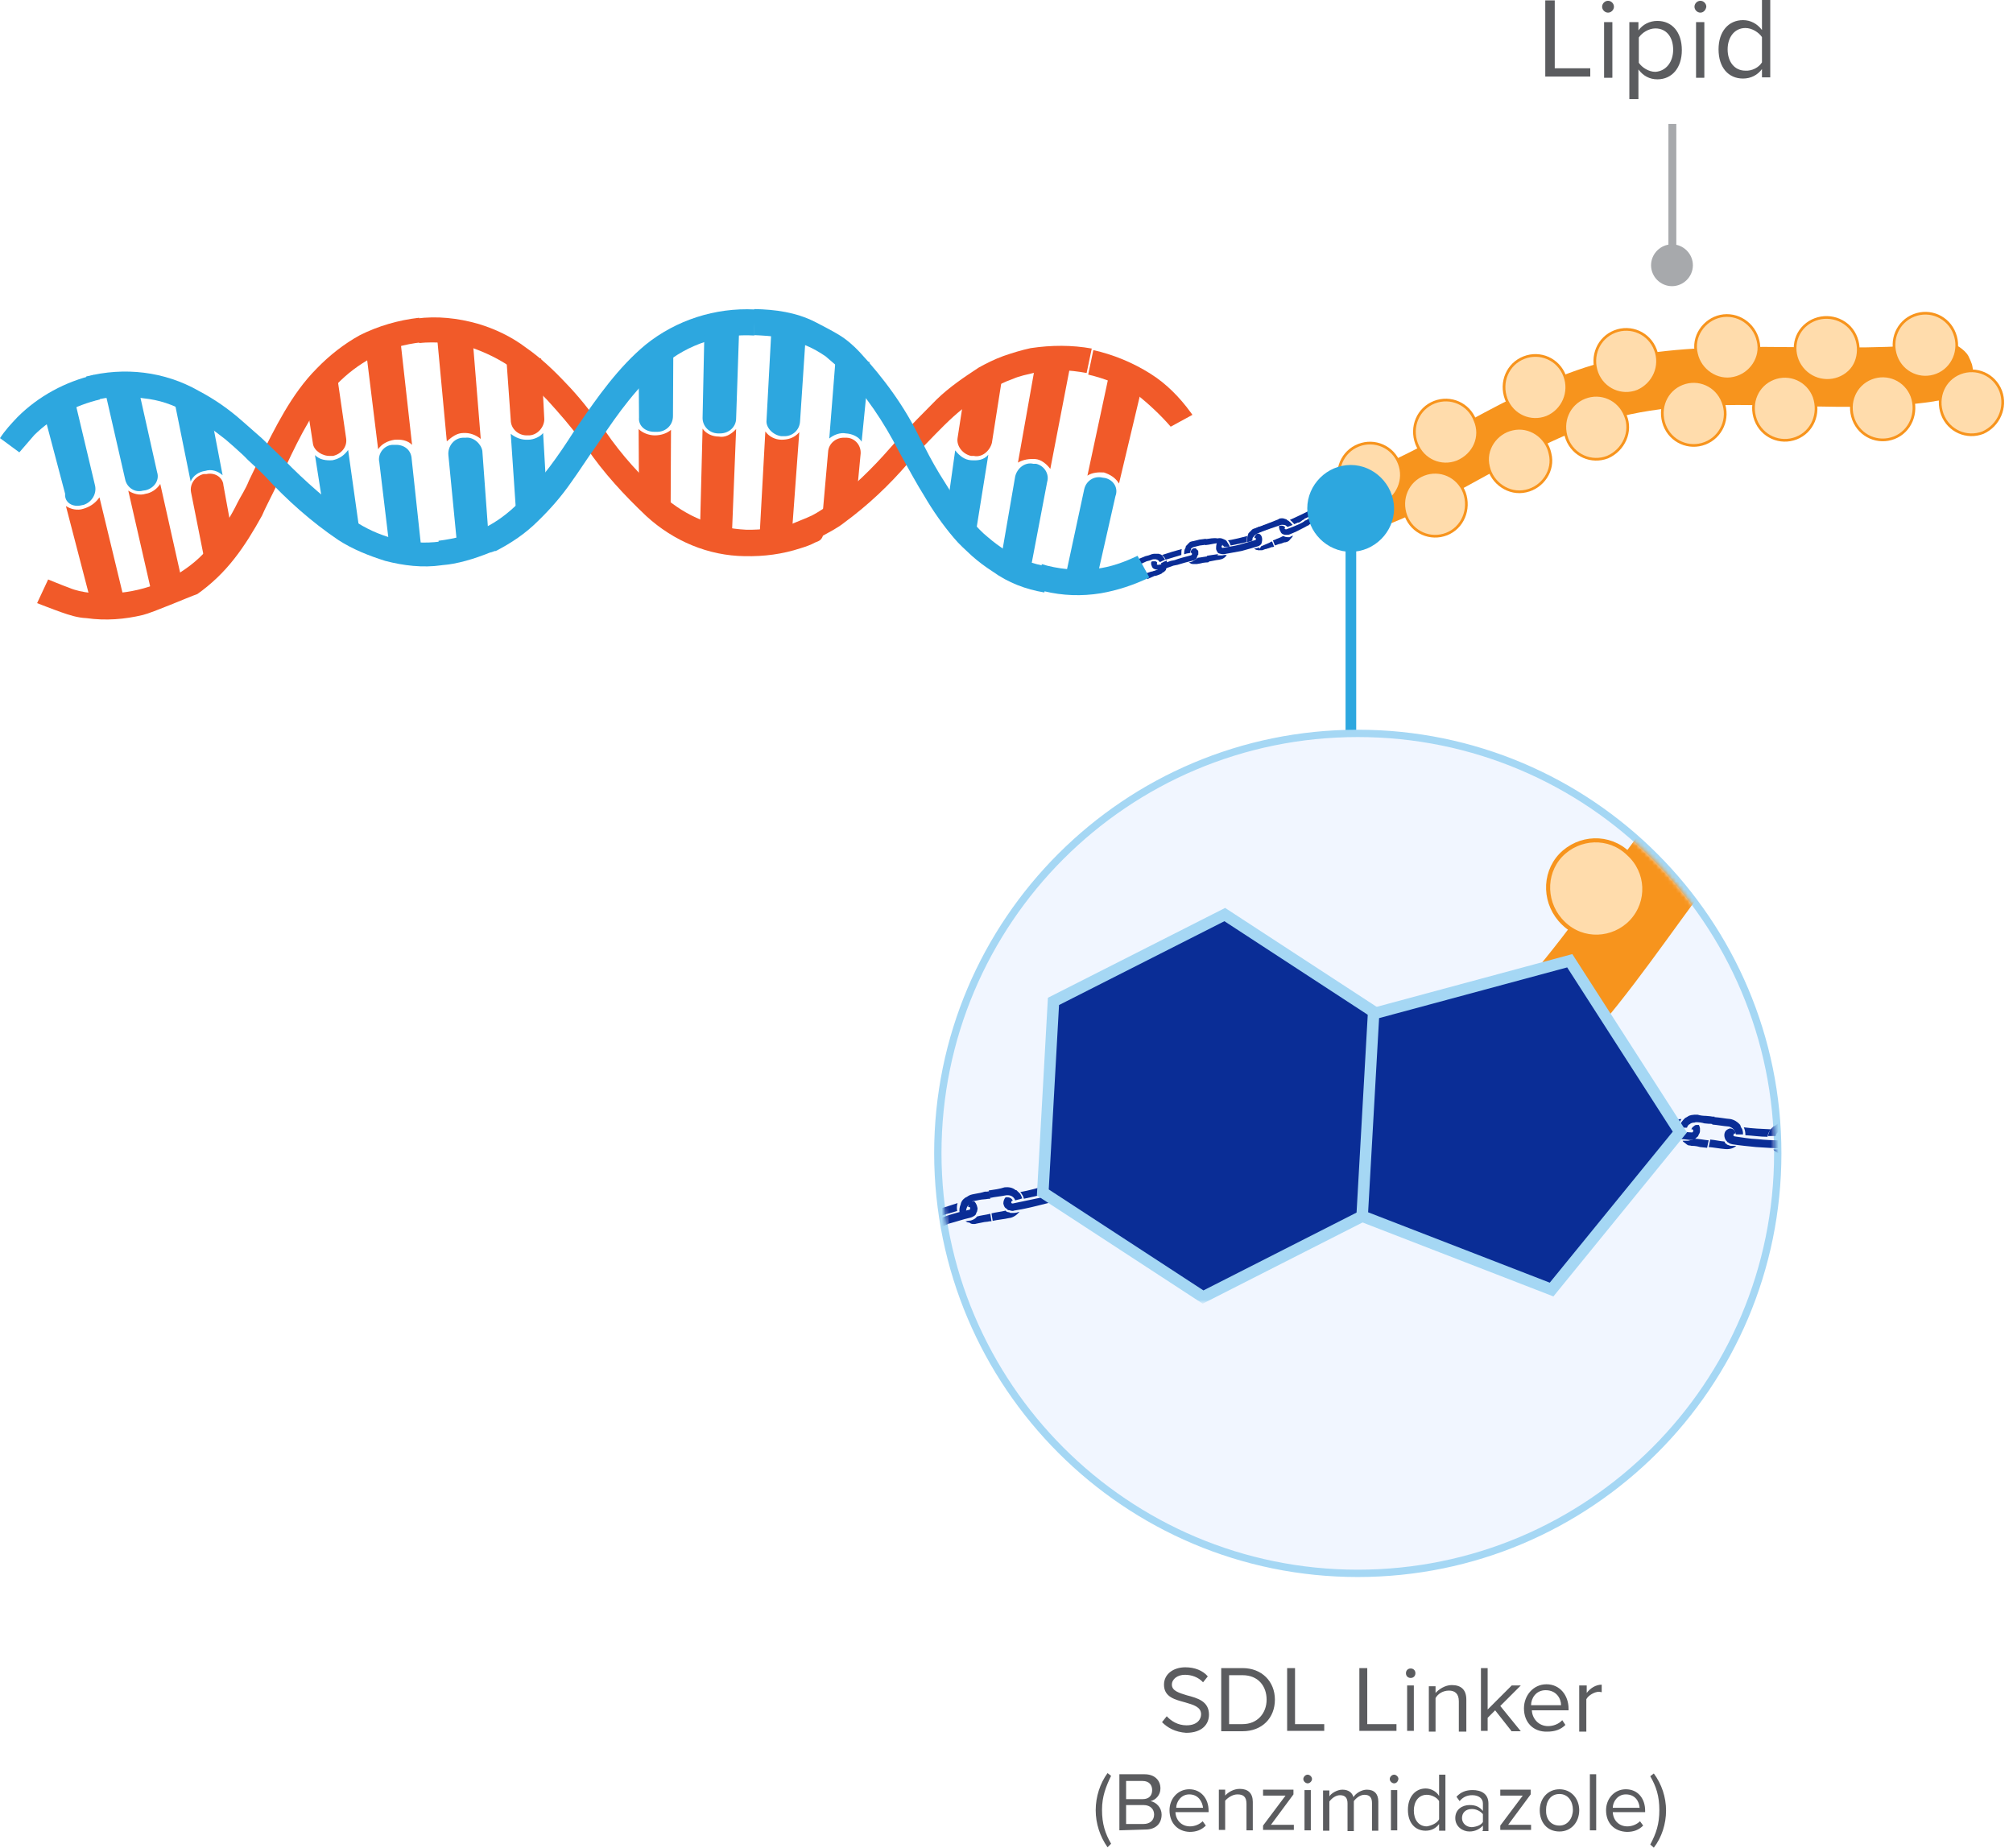 <?xml version="1.0" encoding="UTF-8"?> <svg xmlns="http://www.w3.org/2000/svg" xmlns:xlink="http://www.w3.org/1999/xlink" version="1.1" id="Layer_1" x="0px" y="0px" viewBox="0 0 510 468.1" style="enable-background:new 0 0 510 468.1;" xml:space="preserve"> <style type="text/css"> .st0{fill:#F7941D;} .st1{fill:#FFDCAC;stroke:#F7941D;stroke-width:0.682;stroke-miterlimit:10;} .st2{fill:#A7A9AC;} .st3{fill:#5B5C5F;} .st4{fill:#F15A29;} .st5{fill:#2DA7DF;} .st6{fill:#0A2D96;} .st7{fill:#F1F6FF;stroke:#A5D7F4;stroke-width:1.858;} .st8{fill:#FFFFFF;filter:url(#Adobe_OpacityMaskFilter);} .st9{mask:url(#mask0_352_182_00000068640948935328022010000015072786740199787651_);} .st10{fill:#FFDCAC;stroke:#F7941D;stroke-width:1.032;stroke-miterlimit:10;} .st11{fill:#0A2D96;stroke:#A5D7F4;stroke-width:2.918;} </style> <path class="st0" d="M498.8,98c0.5-1.1,0.9-2.1,1.1-3.3c0-0.8-0.1-1.6-0.3-2.4c-0.3-0.8-0.5-1.3-0.9-2.1c-0.5-0.9-1.3-1.6-2.3-2.3 c-1.3-0.8-3-1.2-4.6-1.1c-0.3,0.1-0.5,0-0.8,0.1c-1.2,0.3-1.9,0.1-3.2,0.4c-26,2.3-54.9-2.1-80.2,4.1c-21.6,5.2-41.6,20.2-61.8,28.4 c-1.2,0.5-2.4,1.1-3.7,1.5c-0.3,0.1-0.7,0.3-0.9,0.3c-0.3,0.1-0.5,0.1-0.7,0.3c-1.6,0.5-2.9,1.6-3.7,3.1c-0.5,0.9-0.9,1.9-1.1,2.9 c0,0.7,0,1.6,0.1,2.1c0.1,0.8,0.5,1.5,0.8,2.3c0.7,1.1,1.5,1.9,2.4,2.4c1.3,0.8,3.1,1.2,4.6,1.1c0.3-0.1,0.5,0,0.7-0.1 c0.3-0.1,0.7-0.3,0.9-0.3c1.3-0.4,2.4-1.1,3.7-1.5c20.7-7.3,40.2-23.3,61.8-28.4c25.5-6.2,53.6,0.1,79.2-3.8 c1.2-0.3,2.9-0.3,4.2-0.5c0.3-0.1,0.5-0.1,0.8-0.3C496.8,100.5,498,99.5,498.8,98z"></path> <path class="st1" d="M354.5,117.4c-1.6-4.2-6.2-6.2-10.3-4.6c-4.1,1.6-6.1,6.2-4.5,10.5c1.6,4.2,6.2,6.2,10.3,4.6 C354.1,126.1,356.1,121.5,354.5,117.4z"></path> <path class="st1" d="M371,124.8c-1.6-4.2-6.2-6.2-10.3-4.6c-4.1,1.6-6.1,6.2-4.5,10.5c1.6,4.2,6.2,6.2,10.3,4.6 C370.6,133.7,372.5,129,371,124.8z"></path> <path class="st1" d="M373.7,106.5c-1.6-4.2-6.2-6.2-10.3-4.6c-4.1,1.6-6.1,6.2-4.5,10.5c1.6,4.2,6.2,6.2,10.3,4.6 C373.5,115.2,375.5,110.6,373.7,106.5z"></path> <path class="st1" d="M383.2,108.7c-4.2,0.9-7.2,5.2-6.1,9.5c0.9,4.2,5.2,7.2,9.5,6.2c4.2-0.9,7.2-5.2,6.1-9.5 C391.8,110.6,387.5,107.7,383.2,108.7z"></path> <path class="st1" d="M396.4,95.2c-1.6-4.2-6.2-6.2-10.3-4.6c-4.1,1.6-6.1,6.2-4.5,10.5c1.6,4.2,6.2,6.2,10.3,4.6 C396,104,398,99.3,396.4,95.2z"></path> <path class="st1" d="M411.8,105.3c-1.6-4.2-6.2-6.2-10.3-4.6c-4.1,1.6-6.1,6.2-4.5,10.5c1.6,4.2,6.2,6.2,10.3,4.6 C411.4,114,413.5,109.3,411.8,105.3z"></path> <path class="st1" d="M419.4,88.6c-1.6-4.2-6.2-6.2-10.3-4.6c-4.1,1.6-6.1,6.2-4.5,10.5c1.6,4.2,6.2,6.2,10.3,4.6 C419,97.3,421,92.7,419.4,88.6z"></path> <path class="st1" d="M436.5,101.8c-1.6-4.2-6.2-6.2-10.3-4.6c-4.1,1.6-6.1,6.2-4.5,10.5c1.6,4.2,6.2,6.2,10.3,4.6 C436.1,110.7,438.2,106,436.5,101.8z"></path> <path class="st1" d="M435.9,80.1c-4.2,0.9-7.2,5.2-6.1,9.5c0.9,4.2,5.2,7.2,9.5,6.2c4.2-0.9,7.2-5.2,6.1-9.5 C444.4,82,440.2,79.2,435.9,80.1z"></path> <path class="st1" d="M459.6,100.5c-1.6-4.2-6.2-6.2-10.3-4.6c-4.1,1.6-6.1,6.2-4.5,10.5c1.6,4.2,6.2,6.2,10.3,4.6 C459.2,109.4,461.1,104.8,459.6,100.5z"></path> <path class="st1" d="M468.6,82.9c-3.1-3.2-8.2-3.3-11.4-0.3c-3.2,3-3.2,8.1-0.1,11.3c3.1,3.2,8.2,3.3,11.4,0.3 C471.5,91.4,471.6,86.1,468.6,82.9z"></path> <path class="st1" d="M484.4,100.4c-1.6-4.2-6.2-6.2-10.3-4.6c-4.1,1.6-6.1,6.2-4.5,10.5c1.6,4.2,6.2,6.2,10.3,4.6 C484,109.3,485.9,104.6,484.4,100.4z"></path> <path class="st1" d="M495.2,84.5c-1.6-4.2-6.2-6.2-10.3-4.6c-4.1,1.6-6.1,6.2-4.5,10.5c1.6,4.2,6.2,6.2,10.3,4.6 C494.8,93.4,496.8,88.7,495.2,84.5z"></path> <path class="st1" d="M506.9,99.1c-1.6-4.2-6.2-6.2-10.3-4.6c-4.1,1.6-6.1,6.2-4.5,10.5c1.6,4.2,6.2,6.2,10.3,4.6 C506.4,107.8,508.4,103.2,506.9,99.1z"></path> <path class="st2" d="M423.6,61.9c-2.9,0-5.3,2.4-5.3,5.3c0,2.9,2.4,5.3,5.3,5.3c2.9,0,5.3-2.4,5.3-5.3 C428.9,64.3,426.5,61.9,423.6,61.9z M422.7,31.4v35.8h2V31.4H422.7z"></path> <path class="st3" d="M294.4,436.3l1.2-1.5c1.1,1.2,2.8,2.3,5,2.3c2.8,0,3.7-1.6,3.7-2.8c0-1.9-2-2.4-4-3c-2.5-0.7-5.4-1.3-5.4-4.5 c0-2.7,2.4-4.4,5.4-4.4c2.4,0,4.4,0.8,5.7,2.3l-1.2,1.5c-1.2-1.3-2.9-1.9-4.6-1.9c-1.9,0-3.3,1.1-3.3,2.5c0,1.6,1.9,2.1,3.8,2.7 c2.7,0.7,5.6,1.5,5.6,4.9c0,2.3-1.6,4.6-5.8,4.6C297.7,438.8,295.8,437.7,294.4,436.3z M309.4,438.5v-15.9h5.4c4.9,0,8.2,3.4,8.2,8 s-3.2,8-8.2,8H309.4z M311.4,436.8h3.4c3.8,0,6.1-2.8,6.1-6.2s-2.1-6.2-6.1-6.2h-3.4V436.8z M326.1,438.5v-15.9h2v14.2h7.4v1.7 H326.1z M344.4,438.5v-15.9h2v14.2h7.4v1.7H344.4z M357.4,425.1c-0.7,0-1.2-0.5-1.2-1.2s0.5-1.2,1.2-1.2c0.7,0,1.2,0.5,1.2,1.2 S358.1,425.1,357.4,425.1z M356.5,438.5V427h1.7v11.5H356.5z M369.6,438.5V431c0-2-1.1-2.7-2.5-2.7c-1.5,0-2.8,0.8-3.4,1.9v8.5h-1.7 v-11.5h1.7v1.7c0.8-0.9,2.4-2,4.1-2c2.4,0,3.7,1.2,3.7,3.7v8.1h-1.9V438.5z M382.9,438.5l-4.1-5.2l-1.9,1.9v3.3h-1.7v-15.9h1.7v10.5 l6.1-6.1h2.3l-5.2,5.2l5.2,6.4H382.9z M386.1,432.8c0-3.3,2.4-6.1,5.7-6.1c3.4,0,5.6,2.8,5.6,6.2v0.4h-9.3c0.1,2.1,1.7,4,4.1,4 c1.3,0,2.7-0.5,3.6-1.5l0.8,1.2c-1.2,1.2-2.7,1.7-4.6,1.7C388.5,438.8,386.1,436.4,386.1,432.8z M391.6,428.2 c-2.5,0-3.7,2.1-3.7,3.8h7.6C395.5,430.3,394.3,428.2,391.6,428.2z M400.1,438.5V427h1.9v1.9c0.9-1.2,2.3-2.1,3.8-2.1v1.9 c-0.3,0-0.4-0.1-0.7-0.1c-1.1,0-2.7,0.9-3.2,1.9v8.2H400.1z M280.6,468c-1.9-2.7-3-6-3-9.4c0-3.4,1.1-6.8,3-9.4l0.9,0.7 c-1.3,2.7-2.3,5.2-2.3,8.6c0,3.6,0.8,6,2.3,8.6L280.6,468z M283.6,463.7v-14.2h6.4c2.5,0,4,1.5,4,3.6c0,1.7-1.2,2.9-2.5,3.2 c1.5,0.3,2.8,1.7,2.8,3.4c0,2.3-1.5,3.8-4.1,3.8L283.6,463.7z M285.3,455.8h4.2c1.6,0,2.4-0.9,2.4-2.3c0-1.3-0.8-2.3-2.4-2.3h-4.2 V455.8z M285.3,462.1h4.4c1.6,0,2.7-0.9,2.7-2.4c0-1.3-0.9-2.4-2.7-2.4h-4.4V462.1z M296.3,458.6c0-2.9,2.1-5.3,5-5.3 c3,0,4.9,2.4,4.9,5.4v0.4h-8.4c0.1,2,1.5,3.6,3.7,3.6c1.2,0,2.4-0.5,3.2-1.3l0.8,1.1c-1.1,1.1-2.4,1.6-4.1,1.6 C298.4,464,296.3,461.9,296.3,458.6z M301.3,454.6c-2.1,0-3.3,1.9-3.3,3.4h6.8C304.6,456.4,303.6,454.6,301.3,454.6z M315.8,463.7 V457c0-1.9-0.9-2.4-2.3-2.4c-1.2,0-2.4,0.8-3.1,1.6v7.4h-1.6v-10.2h1.6v1.5c0.7-0.8,2.1-1.7,3.7-1.7c2.1,0,3.3,1.1,3.3,3.3v7.2 L315.8,463.7z M320,463.7v-1.2l5.7-7.6H320v-1.5h7.7v1.2l-5.7,7.7h5.8v1.3H320z M331.3,451.8c-0.5,0-1.1-0.5-1.1-1.1 c0-0.5,0.5-1.1,1.1-1.1c0.5,0,1.1,0.5,1.1,1.1C332.4,451.3,331.8,451.8,331.3,451.8z M330.5,463.7v-10.2h1.6v10.2H330.5z M347.6,463.7v-6.9c0-1.3-0.5-2.1-1.9-2.1c-1.1,0-2.1,0.8-2.7,1.6v7.6h-1.6v-7c0-1.3-0.5-2.1-1.9-2.1c-1.1,0-2.1,0.8-2.7,1.6v7.4 h-1.6v-10.2h1.6v1.5c0.4-0.7,1.9-1.7,3.3-1.7c1.6,0,2.5,0.8,2.8,1.9c0.5-0.9,2-1.9,3.4-1.9c1.9,0,2.9,1.1,2.9,3v7.4H347.6z M353.2,451.8c-0.5,0-1.1-0.5-1.1-1.1c0-0.5,0.5-1.1,1.1-1.1c0.5,0,1.1,0.5,1.1,1.1C354.2,451.3,353.8,451.8,353.2,451.8z M352.4,463.7v-10.2h1.6v10.2H352.4z M364.6,463.7v-1.6c-0.8,1.1-2,1.7-3.4,1.7c-2.7,0-4.5-2-4.5-5.3c0-3.3,1.9-5.4,4.5-5.4 c1.3,0,2.7,0.7,3.4,1.9v-5.4h1.6v14.2H364.6z M364.6,460.9v-4.6c-0.5-0.9-1.9-1.6-3.1-1.6c-2.1,0-3.3,1.7-3.3,4c0,2.3,1.2,4,3.3,4 C362.7,462.5,364.1,461.9,364.6,460.9z M375.7,463.7v-1.2c-0.8,0.9-2,1.5-3.4,1.5c-1.7,0-3.6-1.2-3.6-3.4c0-2.3,1.9-3.3,3.6-3.3 c1.5,0,2.5,0.4,3.4,1.5v-1.9c0-1.3-1.1-2.1-2.7-2.1c-1.2,0-2.3,0.4-3.2,1.5l-0.8-1.1c1.1-1.2,2.4-1.7,4.1-1.7c2.1,0,4,0.9,4,3.4v7 h-1.5V463.7z M375.7,461.6v-2c-0.7-0.8-1.7-1.3-2.8-1.3c-1.5,0-2.5,0.9-2.5,2.3c0,1.3,1.1,2.3,2.5,2.3 C374.1,462.8,375.2,462.4,375.7,461.6z M380.1,463.7v-1.2l5.7-7.6h-5.7v-1.5h7.7v1.2l-5.7,7.7h5.8v1.3H380.1z M395.1,464 c-3.2,0-5-2.4-5-5.4c0-2.9,2-5.3,5-5.3c3,0,5,2.4,5,5.3C400.1,461.6,398.1,464,395.1,464z M395.1,462.5c2.1,0,3.4-1.9,3.4-4 c0-2.1-1.2-4-3.4-4c-2.3,0-3.4,1.9-3.4,4C391.6,460.7,392.8,462.5,395.1,462.5z M402.8,463.7v-14.2h1.6v14.2H402.8z M406.9,458.6 c0-2.9,2.1-5.3,5-5.3c3.1,0,4.9,2.4,4.9,5.4v0.4h-8.2c0.1,2,1.5,3.6,3.7,3.6c1.2,0,2.4-0.5,3.2-1.3l0.8,1.1 c-1.1,1.1-2.4,1.6-4.1,1.6C409,464,406.9,461.9,406.9,458.6z M411.9,454.6c-2.1,0-3.3,1.9-3.3,3.4h6.8 C415.3,456.4,414.3,454.6,411.9,454.6z M420.4,458.6c0-3.6-0.8-6-2.3-8.6l0.9-0.7c2,2.7,3.1,6,3.1,9.4c0,3.4-1.1,6.8-3.1,9.4 l-0.9-0.8C419.6,464.5,420.4,462.1,420.4,458.6z"></path> <path class="st3" d="M391.5,19.6V0.1h2.4v17.2h9v2.1h-11.4V19.6z M407.4,3.2c-0.8,0-1.5-0.7-1.5-1.5c0-0.8,0.7-1.5,1.5-1.5 c0.8,0,1.5,0.7,1.5,1.5C408.9,2.5,408.2,3.2,407.4,3.2z M406.4,19.6V5.6h2.1v14.1H406.4z M415.1,25.1h-2.3V5.6h2.3v2.1 c1.1-1.5,2.8-2.4,4.8-2.4c3.7,0,6.2,2.8,6.2,7.4c0,4.5-2.5,7.4-6.2,7.4c-2,0-3.6-0.9-4.8-2.5V25.1z M423.9,12.6 c0-3.2-1.7-5.4-4.5-5.4c-1.7,0-3.4,1.1-4.2,2.3v6.4c0.8,1.2,2.5,2.3,4.2,2.3C422.2,18,423.9,15.6,423.9,12.6z M430.8,3.2 c-0.8,0-1.5-0.7-1.5-1.5c0-0.8,0.7-1.5,1.5-1.5c0.8,0,1.5,0.7,1.5,1.5C432.2,2.5,431.6,3.2,430.8,3.2z M429.7,19.6V5.6h2.1v14.1 H429.7z M446.4,19.6v-2.1c-1.1,1.5-2.8,2.4-4.8,2.4c-3.7,0-6.2-2.8-6.2-7.4c0-4.5,2.5-7.4,6.2-7.4c1.9,0,3.6,0.9,4.8,2.5V0h2.1v19.6 H446.4z M446.4,15.8V9.4c-0.8-1.2-2.5-2.3-4.2-2.3c-2.8,0-4.5,2.4-4.5,5.4c0,3.1,1.7,5.4,4.5,5.4C443.9,18,445.6,17.1,446.4,15.8z"></path> <path class="st4" d="M279.7,119.7c1.5,0.5,2.9,1.3,3.8,2.8l6-25.2l-8.6-2l-5.4,25.2C276.7,119.7,278.3,119.6,279.7,119.7z"></path> <path class="st4" d="M296.6,108.1c-2.5-2.9-5.4-5.6-8.6-8.2c-3.8-2.3-8-4-12.3-5l1.3-6.2c5,1.1,10.1,3.2,14.5,6 c4,2.5,7.4,6,10.1,9.7c0.1,0.1,0.5,0.7,0.5,0.7L296.6,108.1z"></path> <path class="st4" d="M262.3,116.3c1.5,0.1,2.9,1.3,3.8,2.5l5-25.9l-8.6-1.6l-4.6,25.9C259.2,116.4,260.9,116.2,262.3,116.3z"></path> <path class="st4" d="M133.4,110.3h0.7c2.1-0.1,3.8-2.1,3.8-4.1l-0.8-15.4c0,0-2.1,0-4.4,0.1l-4.4,0.1l1.1,15.4 C129.4,108.7,131.4,110.3,133.4,110.3z"></path> <path class="st4" d="M117.4,109.7c1.6-0.1,3.2,0.5,4.4,1.5l-2.1-25.9l-8.9,0.8l2.4,25.7C114.6,110.6,115.8,109.7,117.4,109.7z"></path> <path class="st4" d="M165.9,110.3c-1.6,0-3.2-0.7-4.1-1.6l0.1,17.8l4,2l4,2l0.1-21.6C169.1,109.7,167.6,110.3,165.9,110.3z"></path> <path class="st4" d="M198,111.4c-1.6,0-3.2-0.8-4.1-2.1l-1.5,27.3h1.3l2.8,0.1l4,0.1l2-27.3C201.2,111,199.6,111.4,198,111.4z"></path> <path class="st4" d="M182.1,110.6c-1.6,0-3.2-0.7-4.1-2l-0.7,27.5h1.3c0.8,0,1.6,0,2.8,0l4,0.1l1.1-27.5 C185.1,110.2,183.6,110.9,182.1,110.6z"></path> <path class="st4" d="M214.6,110.9h-0.7c-2.1-0.1-4,1.5-4.1,3.6l-1.5,17l8.4-2.3l1.3-13.8C218.4,112.9,216.6,111,214.6,110.9z"></path> <path class="st4" d="M246,115.5h0.7c2.1,0.5,4.1-1.3,4.6-3.3l2.5-15.9l-9.7,5l-1.5,9.7C242.3,112.9,243.8,115,246,115.5z"></path> <path class="st4" d="M206.6,137.4c-1.3,0.7-2.5,1.1-3.8,1.5c-4.6,1.5-9.2,2.1-14.1,2c-9.2-0.1-18-3.8-24.9-10.1 c-5.6-5.3-10.9-11-15.3-17.5l-1.6-2.1c-2.3-3.2-5.3-6.6-8.2-9.8c-2.8-2.9-5.6-5.6-8.9-8.1c-3.2-2.3-6.8-4-10.5-5.3 c-4.1-1.1-8.9-1.5-13.1-1.1l-0.7-6.2c5.3-0.7,10.5-0.1,15.5,1.3c4.4,1.3,8.6,3.3,12.3,6.1c3.6,2.5,6.9,5.6,10.1,9 c3.2,3.3,6,6.9,8.4,10.1l1.6,2.1c4.1,6,9,11.4,14.5,16.3c6,5.3,13.1,8.2,21.1,8.6c4,0.1,8.1-0.5,11.7-1.5c1.6-0.7,3.3-1.3,5-2.1 c1.6-0.8,3.2-2,4.8-2.9c5.4-4.1,10.5-9,15.1-14.3c0.8-0.8,1.6-2,2.5-2.8c2.8-2.9,6-6.2,9.2-9.4c3.3-3.2,6.9-5.6,10.7-8.1 c2-1.1,4-2.1,6.2-2.9c2.3-0.8,4.6-1.5,6.9-2c5.3-0.8,10.5-0.8,15.5,0.1l-1.3,6.2c-4.4-0.8-8.9-1.1-13.1-0.1c-2,0.5-3.8,0.8-5.6,1.6 c-2,0.7-3.6,1.5-5.3,2.5c-3.6,2.1-6.8,4.4-9.7,7c-3.2,2.9-6.2,6.2-9,9c-0.8,0.8-1.6,2-2.5,2.8c-4.8,5.6-10.2,10.7-16.2,15.1 c-1.6,1.3-3.6,2.3-5.4,3.3C208.1,136.9,207.4,137.1,206.6,137.4z"></path> <path class="st4" d="M100,111.4c1.6-0.1,3.2,0.1,4.4,1.3l-2.9-26l-8.9,1.1l3.2,26C96.7,112.5,98.1,111.7,100,111.4z"></path> <path class="st4" d="M36.9,125.1c-1.5,0.5-3.2,0-4.4-0.8l6.1,26.7l4-0.8l4-0.8l-6-26.8C39.8,123.9,38.3,124.9,36.9,125.1z"></path> <path class="st4" d="M21.1,128.9c-1.5,0.5-3.2,0.1-4.4-0.7l6.9,26.5l4-1.1c2-0.5,4-1.1,4-1.1L25.2,126 C24,127.7,22.5,128.5,21.1,128.9z"></path> <path class="st4" d="M52.3,120.1h-0.7c-2.1,0.5-3.6,2.5-3.2,4.6l3.3,16.6l1.1-0.8c0.7-0.5,1.6-1.1,2.5-1.6l3.8-2.3l-2.5-13.7 C56.5,121.1,54.6,119.6,52.3,120.1z"></path> <path class="st4" d="M83.7,115.5h0.7c2.1-0.5,3.6-2.3,3.3-4.4l-2.3-15.9l-7.6,7.6l1.5,9.7C79.6,114.2,81.7,115.6,83.7,115.5z"></path> <path class="st4" d="M36.2,155.8c-4.6,1.1-9.4,1.5-14.3,0.8c-2.3-0.1-4.4-0.8-6.4-1.5c-2-0.7-6.1-2.3-6.1-2.3l2.8-6 c0,0,3.6,1.5,5.3,2.1c1.6,0.7,3.6,1.1,5.4,1.3c8.2,0.8,16.3-1.1,23.1-5.4c3.2-2.1,6-4.6,8-7.6c2.5-3.2,4.6-6.6,6.2-9.9 c0.8-1.6,2-3.3,2.9-5.6l2.9-6c3.6-7,7.7-15.8,14.3-22.4c3.2-3.3,6.9-6.2,10.9-8.4c4.6-2.3,9.7-3.8,15-4.4l0.7,6.2 c-4.4,0.5-8.6,1.6-12.5,3.8c-3.6,2-6.4,4.1-9.2,7c-5.3,5.4-8.9,12.3-13,21.1l-2.9,6c-1.1,2.3-2.1,4.1-2.9,6c-2.1,3.8-4.4,7.6-7,10.9 c-2.8,3.6-6,6.6-9.4,9C47.7,151.3,38.7,155.2,36.2,155.8z"></path> <path class="st5" d="M20.7,128l0.5-0.1c2.1-0.7,3.3-2.8,2.9-4.8l-5.4-22.7c0,0-2.1,0.5-4.1,1.1l-4.1,0.9l6,22.7 C16.3,127.3,18.4,128.6,20.7,128z"></path> <path class="st5" d="M124.1,140c-4,1.6-8.2,2.9-12.3,3.2l-0.7-6.2c4-0.5,8.1-1.5,11.5-3.2c3.3-1.6,6.2-3.8,9-6.6 c2.8-2.8,5.4-6,7.7-9c2.1-2.8,4-5.6,6.1-8.9l1.1-1.6c4.8-7,10.2-14.7,17.1-20.4c7.7-6.2,17.6-9.4,27.6-8.9l-0.1,6.6 c-8.4-0.5-16.7,2.1-23.2,7.6c-6.2,5-11.4,12.2-15.9,19l-1.1,1.6c-2.1,2.9-4.1,6.1-6.2,9c-2.5,3.6-5.3,6.8-8.4,9.8 c-3.2,3.2-6.8,5.6-10.7,7.6C125.3,139.5,124.8,139.9,124.1,140z"></path> <path class="st5" d="M280,121.1l-0.7-0.1c-2.1-0.5-4.1,0.8-4.6,2.9l-4.6,21.4l7.7,1.6l4.8-21.2C283.4,123.6,282.1,121.6,280,121.1z"></path> <path class="st5" d="M197.9,110.5h0.7c2.1,0.1,4-1.5,4.1-3.8l1.6-24.1l-4.4-0.1l-2.9-0.1h-1.5l-1.3,24.1 C194,108.3,195.8,110.2,197.9,110.5z"></path> <path class="st5" d="M181.8,109.8h0.7c2.1,0,4-1.6,4-3.8l0.8-23.6l-4.4-0.1c-1.1,0-2.3,0-2.9,0h-1.5l-0.5,23.6 C178,107.9,179.6,109.7,181.8,109.8z"></path> <path class="st5" d="M165.8,109.4h0.7c2.1,0,4-1.6,4-4l0.1-19.2l-4.4,2.9l-4.4,3.2l0.1,13.5C161.7,107.8,163.4,109.4,165.8,109.4z"></path> <path class="st5" d="M117.9,110.9h-0.7c-2.1,0.1-3.8,2.1-3.6,4.4l2.1,21.6l8.1-0.8l-1.6-21.9C121.9,112.5,120,110.6,117.9,110.9z"></path> <path class="st5" d="M133.8,111.4c-1.6,0.1-3.2-0.5-4.4-1.5l1.3,19.2l4-0.1c2.1-0.1,4-0.1,4-0.1l-1.1-19.2 C136.9,110.6,135.3,111.4,133.8,111.4z"></path> <path class="st5" d="M262.5,117.5h-0.7c-2.1-0.5-4.1,1.1-4.6,3.2l-3.3,19.1l7,5.4l4.4-23.1C265.9,120.1,264.6,118,262.5,117.5z"></path> <path class="st5" d="M214.3,109.8c1.6,0.1,3.2,0.8,4,2.1l2-20.2l-8.6-0.8l-1.6,20.2C211.1,110.2,212.9,109.5,214.3,109.8z"></path> <path class="st5" d="M246,116.6c-1.6-0.1-2.9-1.1-4-2.5l-2.5,17.8l7.7,3.2l3.2-19.9C249.2,116.6,247.7,116.7,246,116.6z"></path> <path class="st5" d="M264.6,150.1c-4.8-0.8-9.2-2.5-13.1-5.3c-2-1.3-3.6-2.5-5.3-4c-1.6-1.5-3.2-2.9-4.6-4.6 c-2.8-3.3-5.3-6.9-7.4-10.5c-2-3.2-3.6-6.2-5.4-9.4l-1.1-2c-3.8-7.4-8.4-14.3-14.1-20.2c-1.5-1.3-2.9-2.5-4.4-3.8 c-1.6-1.1-3.3-2.1-5.3-2.9c-4-2-8.4-2.3-12.9-2.5l0.1-6.6c5.3,0.1,10.5,0.8,15.3,3.2c2.1,1.1,4.1,2.1,6.1,3.3c2,1.2,3.8,2.8,5.3,4.4 c6.1,6.6,11.4,13.8,15.3,21.9l1.1,2c1.6,3.2,3.3,6.2,5.3,9.3c2.1,3.3,4.1,6.8,6.8,9.7c1.3,1.5,2.5,2.8,4,4c1.5,1.3,2.9,2.3,4.4,3.3 c3.3,2.1,7,3.6,10.9,4.1L264.6,150.1z"></path> <path class="st5" d="M36.2,124.3l0.7-0.1c2.1-0.5,3.6-2.5,2.9-4.6l-5.3-23.7l-4.1,0.8l-4.1,1.1l5.4,23.6 C32.1,123.5,34.2,124.9,36.2,124.3z"></path> <path class="st5" d="M100.1,112.7h-0.7c-2.1,0.1-3.8,2.3-3.3,4.4l2.3,19.2l8.4,3.2l-2.5-23.2C104.2,114,102.4,112.6,100.1,112.7z"></path> <path class="st5" d="M52,119.3c1.5-0.5,3.2,0,4.4,1.1l-3.8-19.8l-4.1,0.8c-1.1,0.1-2.1,0.5-2.9,0.7l-1.3,0.1l4,19.8 C48.9,120.5,50.4,119.5,52,119.3z"></path> <path class="st5" d="M84.2,116.6c-1.6,0.1-3.2-0.1-4.4-1.3l2.8,17.8l8.4,0.8l-2.8-19.9C87.1,115.5,85.8,116.3,84.2,116.6z"></path> <path class="st5" d="M111.9,143.2c-4.8,0.7-9.7,0.1-14.3-1.1c-4.1-1.3-8.2-2.9-11.9-5.3c-6.8-4.6-13-10.1-18.6-16.2l-0.8-0.8 c-1.5-1.5-3.2-2.9-4.6-4.4c-1.6-1.5-3.2-2.9-4.6-4.1c-3.2-2.5-6.4-4.8-9.8-6.8c-3.4-2-7-3.2-11-3.6c-4.4-0.7-8.9-0.5-13,0.7 l-1.5-6.2c9.7-2.5,19.9-1.3,28.5,3.6c4,2.1,7.6,4.6,11,7.6c1.5,1.3,3.2,2.8,5,4.4c1.6,1.5,3.3,3.2,4.8,4.6l0.8,0.8 c5.4,5.6,11.4,10.7,17.6,15.4c3.2,2.1,6.4,3.6,10.1,4.6c4,1.1,8.1,1.3,11.9,0.8L111.9,143.2z"></path> <path class="st5" d="M0,111c1.3-2,2.8-3.6,4.4-5.3c5.4-5.4,12.2-9,19.4-10.7l1.5,6.2c-6.2,1.5-11.9,4.4-16.6,9 c-1.3,1.5-2.5,2.9-3.8,4.4"></path> <path class="st6" d="M326.8,131.7c0.4,0.3,0.8,0.7,1.1,1.1l0.9-0.4h0.1h0.1l0.3-0.1l0.4-0.3l0.4-0.3c0.1,0,0.4-0.1,0.4-0.3 c0.4-0.1,2.5-1.2,2.9-1.3c-0.1-0.4-0.3-0.9-0.3-1.5C331.8,129.4,328.4,131,326.8,131.7z"></path> <path class="st6" d="M324.4,134.6c0.1,0.4,0.4,0.7,0.8,0.8c0,0,0.1,0,0.3,0.1c0.1,0,0.1,0,0.3,0c0.3,0,0.7,0,0.9-0.1 c1.3-0.5,2.7-1.2,4-1.9l0.5-0.3c0.1,0,0.4-0.1,0.5-0.3l0.5-0.3l0.3-0.1h0.1h0.1l0.9-0.5h0.1h0.1l0.3-0.1l0.5-0.3 c0.3-0.1,0.5-0.4,0.7-0.7c0,0,0.1-0.1,0.1-0.3c0,0,0-0.1,0-0.3c0-0.4,0-0.8-0.3-1.2c-0.3-0.4-0.5-0.7-0.9-0.8l-0.3,0.1 c-0.3,0.1-0.4,0.4-0.4,0.5c-0.1,0.3-0.1,0.4,0,0.7c0.1,0,0.3,0,0.4,0.1c0,0.1,0,0.3-0.1,0.4l-0.4,0.3l-0.3,0.1h-0.1H333l-1.1,0.9 h-0.1h-0.1l-0.3,0.1l-0.5,0.3c-0.1,0-0.4,0.1-0.5,0.3l-0.5,0.3c-1.3,0.7-2.7,1.2-4,1.7c-0.1,0-0.3,0-0.4-0.1c-0.1-0.1,0-0.3,0.1-0.4 c-0.3-0.4-0.8-0.5-1.3-0.4l-0.3,0.1C324.1,133.8,324.1,134.2,324.4,134.6z"></path> <path class="st6" d="M318,133.9l0.4,1.2l6.1-2.1c0.3-0.1,0.7,0,0.9,0c0.3,0,0.5,0.3,0.8,0.5l1.3-0.5c-0.3-0.4-0.7-0.8-1.1-1.1 c0,0-0.4-0.1-0.4-0.3c-0.4-0.1-0.8-0.3-1.1-0.3c-0.3,0-0.8,0-1.1,0.3l-2.8,1.1L318,133.9z"></path> <path class="st6" d="M325.2,135.8c-0.3,0.1-0.4,0.1-0.7,0.3l-0.7,0.3c-0.4,0.1-0.8,0.4-1.3,0.5l0.5,1.3l0.8-0.3 c0.1,0,0.3-0.1,0.4-0.1l0.4-0.1l0.8-0.3h0.1h0.1l0.4-0.1c0.4-0.1,0.7-0.4,0.9-0.7c0.3-0.3,0.5-0.5,0.7-0.9c-0.4,0.1-0.7,0.3-0.9,0.4 C326.1,136.1,325.6,136.1,325.2,135.8z"></path> <path class="st6" d="M311.1,136.9c0.4,0.4,0.5,0.8,0.7,1.3c1.3-0.3,2.7-0.5,4.1-0.9c0-0.5,0-1.1,0.1-1.5 C314.5,136.2,312.9,136.6,311.1,136.9z"></path> <path class="st6" d="M308.1,139c0,0.4,0.3,0.8,0.5,1.1c0,0,0.1,0.1,0.3,0.1c0,0,0.1,0.1,0.3,0.1c0.3,0.1,0.5,0.1,0.9,0.1 c1.5-0.3,2.9-0.5,4.4-0.8c1.5-0.4,2.9-0.8,4.2-1.2c0.4-0.1,0.5-0.3,0.8-0.5c0,0,0.1-0.1,0.1-0.3c0,0,0.1-0.1,0.1-0.3 c0.1-0.4,0.1-0.8,0-1.2c-0.1-0.4-0.4-0.8-0.8-0.9h-0.3c-0.3,0-0.4,0.3-0.5,0.4c-0.1,0.1-0.3,0.4-0.3,0.7c0.1,0,0.3,0,0.4,0.1 c0,0.1,0,0.3-0.1,0.4c-1.3,0.4-2.8,0.8-4.1,1.2c-1.5,0.4-2.8,0.5-4.2,0.8c-0.1,0-0.3,0-0.3-0.3s0-0.3,0.3-0.3 c-0.1-0.4-0.7-0.8-1.2-0.7h-0.3C308.1,138.2,308.1,138.6,308.1,139z"></path> <path class="st6" d="M305.3,136.6l0.1,1.5c1.1-0.1,2.1-0.4,3.1-0.5h0.1c0.7,0,1.2,0.4,1.5,0.9h0.4h0.4h0.4h0.1h0.1 c0-0.3-0.1-0.5-0.3-0.7c-0.1-0.3-0.3-0.4-0.4-0.7l-0.1-0.1l-0.1-0.1c-0.7-0.4-1.3-0.7-2.1-0.5C307.4,136.2,306.4,136.5,305.3,136.6z "></path> <path class="st6" d="M308.5,140.4c-0.9,0.1-1.9,0.3-2.7,0.4l0.1,1.5c1.1-0.1,2-0.4,3-0.5c0.8-0.1,1.5-0.5,1.9-1.2h-0.3h-0.3 l-0.5,0.1c0,0-0.1,0-0.3,0c0,0-0.1,0-0.3,0c-0.1,0-0.3,0-0.4,0c-0.1,0-0.3,0-0.4-0.1C308.8,140.6,308.6,140.6,308.5,140.4z"></path> <path class="st6" d="M318.7,138.8l-0.5,0.1l-0.5,0.1c0.1,0.1,0.4,0.1,0.5,0.3c0.1,0,0.4,0,0.5,0.1c0.1,0,0.4,0,0.5,0 c0.1,0,0.1,0,0.3,0c0.1,0,0.1,0,0.3,0l0.8-0.3c0.1,0,0.3,0,0.4-0.1l0.4-0.1l0.8-0.3h0.1h0.1l0.4-0.1l-0.5-1.3 c-0.3,0-0.4,0.1-0.7,0.3l-0.7,0.3l-0.7,0.3l-0.7,0.3c-0.1,0.3-0.3,0.4-0.5,0.7C319.2,138.6,319,138.7,318.7,138.8z"></path> <path class="st6" d="M322,133.7l-1.1-0.8l-0.4,0.1h-0.1h-0.1l-0.7,0.3l-0.4,0.1c-0.1,0-0.3,0-0.4,0.1l-0.7,0.3c-0.1,0-0.1,0-0.3,0.1 c0,0-0.1,0-0.3,0.1c-0.1,0.1-0.3,0.1-0.4,0.3c-0.1,0.1-0.3,0.3-0.4,0.4c-0.1,0.1-0.3,0.3-0.4,0.4c0,0,0,0.1-0.1,0.3 c0,0,0,0.1-0.1,0.3c-0.1,0.3-0.1,0.5-0.1,0.8s0,0.5,0,0.8h0.1h0.1l0.4-0.1c0.3,0,0.4-0.1,0.7-0.3c0-0.4,0-0.7,0.3-0.9 c0.1-0.3,0.4-0.4,0.7-0.7C318.6,135.1,322,133.7,322,133.7z"></path> <path class="st6" d="M294.4,140.6c0.1,0.1,0.4,0.4,0.5,0.5c0.1,0.1,0.3,0.4,0.4,0.7c1.3-0.4,2.7-0.8,4-1.2c0-0.5,0-1.1,0.1-1.5 C297.9,139.5,296.2,140,294.4,140.6z"></path> <path class="st6" d="M291.8,143.4c0.1,0.4,0.4,0.7,0.8,0.8c0,0,0.1,0,0.3,0.1c0.1,0,0.1,0,0.3,0c0.3,0,0.5,0,0.9,0l0.5-0.1h0.1h0.1 l0.3-0.1c0.4-0.1,0.7-0.3,1.1-0.4l1.1-0.4c0.1,0,0.4-0.1,0.5-0.1l0.5-0.1c1.3-0.4,2.7-0.8,4-1.1c0.3,0,0.5-0.3,0.8-0.4 c0,0,0.1-0.1,0.1-0.3c0,0,0.1-0.1,0.1-0.3c0.1-0.1,0.1-0.4,0.3-0.5c0-0.1,0-0.4,0-0.7c0-0.3-0.1-0.4-0.3-0.5 c-0.1-0.1-0.3-0.4-0.4-0.4h-0.3c-0.3,0-0.5,0.1-0.7,0.4c-0.1,0.1-0.3,0.4-0.3,0.7c0.1,0,0.3,0,0.4,0.3c0,0.1,0,0.3-0.3,0.4 c-1.5,0.4-2.8,0.7-4.1,1.2l-0.5,0.1c-0.1,0-0.4,0.1-0.5,0.1l-1.1,0.4c-0.4,0.1-0.7,0.3-1.1,0.4l-0.3,0.1h-0.1H294l-0.5,0.1 c-0.1,0-0.3,0-0.4-0.1c0-0.1,0-0.3,0.1-0.4c-0.1-0.3-0.4-0.4-0.5-0.4s-0.3,0-0.4,0h-0.1H292l-0.3,0.1 C291.6,142.6,291.6,143,291.8,143.4z"></path> <path class="st6" d="M288.5,141.6l0.5,1.3l1.5-0.7c0.1,0,0.3-0.1,0.4-0.1l0.4-0.1l0.8-0.3h0.1c0.7-0.1,1.3,0.1,1.6,0.7 c0.3-0.1,0.4-0.1,0.7-0.3l0.7-0.3c-0.3-0.4-0.5-0.8-0.9-1.2c0,0-0.1,0-0.1-0.1c0,0-0.1,0-0.3-0.1c-0.1,0-0.1,0-0.3-0.1 c-0.1,0-0.1,0-0.3,0c-0.1,0-0.4,0-0.5,0s-0.4,0-0.5,0c-0.1,0-0.4,0.1-0.5,0.1l-0.8,0.3l-0.4,0.1c-0.1,0-0.3,0.1-0.4,0.1L288.5,141.6 z"></path> <path class="st6" d="M302,142.3l-0.4,0.1l-0.4,0.1c0.1,0.1,0.4,0.1,0.5,0.3c0.1,0,0.4,0.1,0.5,0.1c0.1,0,0.4,0,0.5,0 c0.1,0,0.4,0,0.5,0c0.4-0.1,0.9-0.1,1.5-0.3l0.8-0.1c0.3,0,0.5,0,0.8-0.1l-0.1-1.5c-0.9,0.1-1.7,0.3-2.7,0.4 C302.9,141.8,302.5,142,302,142.3z"></path> <path class="st6" d="M302.4,138.6c0.5-0.1,1.1-0.3,1.6-0.4l0.8-0.1c0.3,0,0.5-0.1,0.8-0.1l-0.1-1.5c-0.3,0-0.5,0.1-0.8,0.1l-0.8,0.1 c-0.5,0.1-1.1,0.3-1.6,0.4c-0.3,0-0.4,0.1-0.5,0.1c-0.1,0-0.4,0.1-0.5,0.3c-0.1,0.1-0.4,0.3-0.4,0.4c-0.1,0.1-0.3,0.3-0.4,0.4 c0,0-0.1,0.1-0.1,0.3c0,0,0,0.1-0.1,0.3c-0.3,0.4-0.3,1.1-0.3,1.5c0.1,0,0.3,0,0.4-0.1l0.4-0.1c0.3,0,0.4-0.1,0.7-0.1 c0-0.4,0.1-0.7,0.3-0.8C301.6,139,301.9,138.8,302.4,138.6C302.3,138.6,302.3,138.6,302.4,138.6z"></path> <path class="st6" d="M290.7,146.7l1.6-0.7c0.1-0.1,0.3-0.1,0.4-0.1l0.4-0.1l0.8-0.3c0.1-0.1,0.4-0.1,0.5-0.3 c0.1-0.1,0.4-0.3,0.5-0.3c0.1-0.1,0.3-0.3,0.4-0.4c0.1-0.1,0.1-0.1,0.1-0.3c0-0.1,0.1-0.1,0.1-0.3c0-0.1,0.1-0.1,0.1-0.3 c0-0.1,0-0.1,0-0.1c0.1-0.5,0.1-0.9,0-1.5l-0.7,0.3c-0.3,0.1-0.4,0.3-0.7,0.3c0.1,0.7-0.3,1.3-0.8,1.6c0,0-0.1,0-0.1,0.1l-0.8,0.3 l-0.4,0.1c-0.1,0.1-0.3,0.1-0.4,0.1l-1.5,0.5L290.7,146.7z"></path> <path class="st5" d="M288.2,140.8c-3.3,1.6-6.9,2.9-10.5,3.3c-4,0.7-10.2,0-13.8-1.2l0.7,6.9c4.6,1.1,9.4,1.3,14.3,0.5 c4.1-0.7,8.4-2.1,12.3-4"></path> <path class="st5" d="M342.2,117.8c-6,0-11,5-11,11c0,6,5,11,11,11s11-5,11-11C353.1,122.7,348.1,117.8,342.2,117.8z M340.9,128.6 v116.7h2.7V128.6H340.9z"></path> <path class="st7" d="M344,398.6c58.7,0,106.4-47.6,106.4-106.4c0-58.7-47.6-106.4-106.4-106.4c-58.7,0-106.4,47.6-106.4,106.4 C237.7,351,285.3,398.6,344,398.6z"></path> <defs> <filter id="Adobe_OpacityMaskFilter" filterUnits="userSpaceOnUse" x="232.1" y="210.8" width="225" height="119.5"> <feColorMatrix type="matrix" values="1 0 0 0 0 0 1 0 0 0 0 0 1 0 0 0 0 0 1 0"></feColorMatrix> </filter> </defs> <mask maskUnits="userSpaceOnUse" x="232.1" y="210.8" width="225" height="119.5" id="mask0_352_182_00000068640948935328022010000015072786740199787651_"> <path class="st8" d="M344,398c58.4,0,105.7-47.3,105.7-105.7c0-58.4-47.3-105.7-105.7-105.7c-58.4,0-105.7,47.3-105.7,105.7 C238.3,350.6,285.7,398,344,398z"></path> </mask> <g class="st9"> <path class="st0" d="M415.7,210.8c-10.9,14.4-21.2,29.4-32.7,42c-1.3,1.5-2.7,3-4.1,4.4c-0.3,0.3-0.8,0.7-1.1,0.9 c-0.3,0.3-0.5,0.5-0.8,0.7c-1.9,1.7-3.1,4.1-3.2,6.5c-0.1,1.6-0.1,3.2,0.5,4.6c0.4,1.1,0.9,2.1,1.6,2.9c0.7,1.1,1.6,1.7,2.7,2.5 c1.5,1.1,3.2,1.7,4.9,1.7c2.4,0.3,5-0.3,7-1.6c0.3-0.3,0.7-0.4,0.9-0.5c0.3-0.3,0.8-0.7,1.1-0.9c1.5-1.3,2.7-3.1,4.1-4.4 c12.3-12.3,22.7-27.6,33.6-42.4L415.7,210.8z"></path> <path class="st10" d="M412.6,216.3c-4.9-4.8-12.6-4.4-17.2,0.4c-4.5,4.8-4.2,12.5,0.7,17.2c4.9,4.8,12.6,4.4,17.2-0.4 C418,228.5,417.6,220.8,412.6,216.3z"></path> <path class="st6" d="M279.6,295.1c0.5,0.4,0.9,0.9,1.3,1.5l1.3-0.7l0.1-0.1l0.1-0.1l0.3-0.1l0.7-0.3l0.7-0.3 c0.3-0.1,0.4-0.3,0.7-0.3c0.4-0.3,3.4-1.6,3.8-1.9c-0.3-0.7-0.4-1.3-0.3-2C286.2,292,281.7,294.1,279.6,295.1z"></path> <path class="st6" d="M276.3,298.9c0.3,0.5,0.7,0.9,1.1,1.2c0.1,0.1,0.3,0.1,0.3,0.1c0.1,0.1,0.3,0.1,0.4,0.1c0.4,0.1,0.8,0,1.2-0.1 c1.9-0.8,3.7-1.6,5.4-2.4l0.7-0.3c0.3-0.1,0.4-0.3,0.7-0.3l0.7-0.3l0.3-0.1l0.1-0.1l0.1-0.1l1.3-0.7l0.1-0.1l0.1-0.1l0.3-0.1 l0.7-0.4c0.4-0.3,0.7-0.5,0.9-0.8c0.1-0.1,0.1-0.3,0.1-0.4c0.1-0.1,0.1-0.3,0.1-0.3c0.1-0.5,0-1.1-0.3-1.5 c-0.3-0.4-0.8-0.8-1.2-0.9l-0.3,0.1c-0.3,0.1-0.5,0.4-0.7,0.8c-0.1,0.3-0.1,0.7-0.1,0.9h0.1c0.1-0.1,0.4,0,0.5,0.1 c0.1,0.1,0,0.4-0.1,0.4l-0.7,0.4l-0.3,0.1l-0.1,0.1l-0.1,0.1l-1.3,0.7l-0.1,0.1l-0.1,0.1l-0.3,0.1l-0.7,0.3 c-0.3,0.1-0.4,0.3-0.7,0.3l-0.7,0.3c-1.7,0.8-3.4,1.6-5.3,2.4c-0.1,0.1-0.4,0-0.4-0.1c0-0.1,0-0.4,0.3-0.4h0.1 c-0.4-0.5-1.2-0.8-1.7-0.4l-0.3,0.1C276,297.8,276,298.4,276.3,298.9z"></path> <path class="st6" d="M267.6,298l0.7,1.6l8.2-2.8c0.4-0.1,0.8-0.1,1.2,0.1c0.4,0.1,0.8,0.4,0.9,0.8l1.7-0.8 c-0.3-0.7-0.8-1.1-1.5-1.5c-0.1-0.1-0.4-0.3-0.7-0.3c-0.4-0.1-0.9-0.3-1.5-0.3c-0.4,0-0.9,0.1-1.5,0.3l-3.7,1.5L267.6,298z"></path> <path class="st6" d="M277.3,300.6c-0.3,0.1-0.7,0.3-0.8,0.4l-0.8,0.4c-0.7,0.3-1.2,0.4-1.7,0.7l0.7,1.7l0.9-0.4 c0.1-0.1,0.3-0.1,0.5-0.3l0.5-0.3l0.9-0.4l0.3-0.1l0.3-0.1l0.5-0.3c0.5-0.3,0.9-0.5,1.3-0.8c0.4-0.4,0.7-0.8,0.8-1.3 c-0.4,0.1-0.8,0.4-1.3,0.5C278.6,300.9,277.9,300.9,277.3,300.6z"></path> <path class="st6" d="M258.5,302c0.4,0.5,0.8,1.1,0.9,1.7c1.9-0.4,3.7-0.8,5.4-1.3c-0.1-0.7-0.1-1.3,0.1-2 C262.9,301,260.7,301.6,258.5,302z"></path> <path class="st6" d="M254.2,304.9c0.1,0.5,0.3,1.1,0.8,1.3c0.1,0.1,0.1,0.1,0.3,0.3c0.1,0.1,0.3,0.1,0.4,0.1 c0.4,0.1,0.8,0.3,1.2,0.1c1.9-0.3,3.8-0.7,5.8-1.2c2-0.5,3.8-0.9,5.8-1.6c0.4-0.1,0.8-0.4,1.1-0.7c0.1-0.1,0.1-0.3,0.3-0.3 c0.1,0,0.1-0.3,0.1-0.3c0.3-0.4,0.3-1.1,0.1-1.6c-0.1-0.5-0.5-0.9-0.9-1.2l-0.3,0.1c-0.3,0.1-0.7,0.3-0.8,0.7 c-0.1,0.3-0.3,0.7-0.3,0.9h0.1c0.1-0.1,0.4,0.1,0.4,0.3c0.1,0.1-0.1,0.4-0.3,0.4c-1.9,0.7-3.7,1.1-5.7,1.5 c-1.9,0.4-3.8,0.8-5.7,1.2c-0.3,0-0.4-0.1-0.4-0.3c0-0.1,0.1-0.4,0.3-0.4h0.1c-0.3-0.7-0.9-0.9-1.6-0.9l-0.3,0.1 C254.4,303.8,254.2,304.3,254.2,304.9z"></path> <path class="st6" d="M250.5,301.6l0.3,1.9c1.3-0.3,2.8-0.4,4.2-0.7c0.1,0,0.1,0,0.3,0c0.8,0,1.6,0.4,1.9,1.3l0.4-0.1l0.4-0.1 l0.4-0.1l0.3-0.1l0.3-0.1c-0.1-0.3-0.3-0.7-0.4-0.9c-0.1-0.3-0.4-0.5-0.7-0.8c-0.1-0.1-0.1-0.1-0.3-0.3c-0.1-0.1-0.1-0.1-0.3-0.1 c-0.8-0.7-1.9-0.8-2.8-0.7C253.3,301.2,251.9,301.4,250.5,301.6z"></path> <path class="st6" d="M254.8,306.7c-1.2,0.3-2.4,0.4-3.6,0.7l0.3,1.9c1.3-0.3,2.8-0.4,4.1-0.7c1.1-0.1,2-0.8,2.7-1.6l-0.4,0.1 l-0.3,0.1l-0.7,0.1c-0.1,0-0.1,0-0.3,0c-0.1,0-0.1,0-0.3,0c-0.1,0-0.4,0-0.5-0.1c-0.1-0.1-0.3-0.1-0.4-0.1 C255.2,307,254.9,307,254.8,306.7z"></path> <path class="st6" d="M268.6,304.6l-0.7,0.3l-0.7,0.3c0.3,0.1,0.4,0.3,0.7,0.3c0.3,0.1,0.5,0.1,0.8,0.1c0.3,0,0.5,0,0.8,0 c0.1,0,0.3,0,0.4-0.1c0.1,0,0.3-0.1,0.4-0.1l1.1-0.4c0.1-0.1,0.4-0.1,0.5-0.1l0.5-0.1l1.1-0.4l0.3-0.1l0.3-0.1l0.5-0.3l-0.7-1.7 c-0.3,0.1-0.7,0.3-0.8,0.3l-0.9,0.3l-0.9,0.3l-0.9,0.3c-0.1,0.3-0.4,0.7-0.7,0.8C269.2,304.3,269,304.5,268.6,304.6z"></path> <path class="st6" d="M273.1,297.7l-1.5-1.2l-0.4,0.1l-0.3,0.1l-0.3,0.1l-0.9,0.3l-0.4,0.1c-0.1,0.1-0.3,0.1-0.4,0.1l-0.9,0.3 c-0.1,0.1-0.3,0.1-0.4,0.1c-0.1,0.1-0.3,0.1-0.3,0.1c-0.3,0.1-0.4,0.3-0.7,0.4c-0.1,0.1-0.4,0.3-0.5,0.5c-0.1,0.1-0.3,0.4-0.4,0.7 c-0.1,0.1-0.1,0.1-0.1,0.3c-0.1,0.1-0.1,0.1-0.1,0.3c-0.1,0.3-0.3,0.7-0.3,0.9c0,0.3,0,0.7,0,0.9l0.3-0.1l0.3-0.1l0.4-0.1 c0.3-0.1,0.7-0.1,0.9-0.3c-0.1-0.4,0.1-0.8,0.3-1.2c0.1-0.4,0.5-0.7,0.9-0.8C268.4,299.7,273.1,297.7,273.1,297.7z"></path> <path class="st6" d="M235.9,307c0.3,0.3,0.5,0.4,0.7,0.7c0.3,0.3,0.4,0.5,0.5,0.8c1.9-0.7,3.6-1.2,5.4-1.7c-0.1-0.7-0.1-1.3,0.1-2 C240.5,305.5,238.1,306.2,235.9,307z"></path> <path class="st6" d="M232.2,310.7c0.3,0.5,0.7,0.9,1.1,1.2c0.1,0.1,0.3,0.1,0.3,0.1c0.1,0.1,0.3,0.1,0.4,0.1 c0.4,0.1,0.8,0.1,1.2-0.1l0.7-0.3l0.1-0.1l0.1-0.1l0.3-0.1c0.4-0.1,0.9-0.3,1.3-0.4l1.3-0.4c0.3-0.1,0.4-0.1,0.7-0.3l0.7-0.3 c1.9-0.5,3.6-1.1,5.4-1.5c0.4-0.1,0.8-0.3,1.1-0.5c0.1-0.1,0.1-0.1,0.3-0.3c0.1-0.1,0.1-0.1,0.1-0.3c0.1-0.3,0.3-0.4,0.3-0.8 c0.1-0.3,0.1-0.5,0-0.8c-0.1-0.3-0.1-0.5-0.3-0.8c-0.1-0.3-0.3-0.4-0.5-0.7l-0.3,0.1c-0.4,0.1-0.7,0.3-0.8,0.5 c-0.3,0.3-0.4,0.5-0.4,0.9h0.1c0.3-0.1,0.4,0.1,0.4,0.3c0,0.3-0.1,0.4-0.3,0.4c-1.9,0.4-3.7,0.9-5.6,1.5l-0.7,0.3 c-0.3,0.1-0.4,0.1-0.7,0.3l-1.3,0.4c-0.4,0.1-0.9,0.3-1.3,0.4l-0.3,0.1l-0.1,0.1l-0.1,0.1l-0.7,0.3c-0.1,0.1-0.4,0-0.4-0.3 c-0.1-0.1,0-0.4,0.3-0.4h0.1c-0.1-0.3-0.4-0.4-0.8-0.5c-0.1-0.1-0.3-0.1-0.4-0.1c-0.1,0-0.1,0-0.3,0c-0.1,0-0.1,0.1-0.3,0.1 l-0.3,0.1C232,309.6,232,310.2,232.2,310.7z"></path> <path class="st6" d="M246,309.2l-0.7,0.1l-0.7,0.1c0.3,0.1,0.4,0.3,0.7,0.3c0.3,0,0.4,0.1,0.7,0.3c0.3,0.1,0.4,0.1,0.7,0.1 c0.3,0,0.4,0,0.7-0.1c0.7-0.1,1.3-0.3,2-0.4l0.9-0.1c0.3-0.1,0.7-0.1,0.9-0.1l-0.3-1.9c-1.2,0.3-2.4,0.4-3.4,0.7 C247.3,308.6,246.7,309,246,309.2z"></path> <path class="st6" d="M246.6,304.3c0.7-0.1,1.3-0.3,2.1-0.4l1.1-0.1c0.4-0.1,0.7-0.1,1.1-0.1l-0.3-1.9c-0.4,0.1-0.7,0.1-1.1,0.1 l-1.1,0.3c-0.7,0.1-1.5,0.3-2.1,0.4c-0.3,0.1-0.5,0.1-0.8,0.3c-0.3,0.1-0.4,0.3-0.7,0.4c-0.3,0.1-0.4,0.3-0.7,0.5 c-0.1,0.1-0.4,0.4-0.5,0.7c-0.1,0.1-0.1,0.1-0.1,0.3c-0.1,0.1-0.1,0.1-0.1,0.3c-0.3,0.7-0.4,1.3-0.3,2.1c0.1-0.1,0.3-0.1,0.4-0.1 l0.4-0.1c0.3-0.1,0.7-0.1,0.9-0.3c0-0.4,0.1-0.8,0.4-1.2c0.3-0.3,0.7-0.7,1.1-0.8C246.4,304.3,246.4,304.3,246.6,304.3z"></path> <path class="st6" d="M441.8,285.6c0.3,0.7,0.4,1.2,0.4,2c1.9,0.1,3.7,0.4,5.6,0.4c0.1-0.7,0.4-1.3,0.8-1.9 C446.3,286,444,285.9,441.8,285.6z"></path> <path class="st6" d="M436.9,287.2c-0.1,0.5,0,1.1,0.3,1.6c0,0.1,0.1,0.1,0.3,0.3c0,0.1,0.1,0.3,0.3,0.3c0.3,0.3,0.7,0.4,1.1,0.5 c1.9,0.3,4,0.5,6,0.7c2,0.1,4,0.3,6,0.3c0.5,0,0.8-0.1,1.2-0.4c0.1,0,0.3-0.1,0.3-0.3c0.1,0,0.3-0.1,0.3-0.3 c0.4-0.4,0.5-0.9,0.5-1.5c0-0.5-0.3-1.1-0.5-1.5h-0.3c-0.3,0-0.7,0.1-0.9,0.4c-0.3,0.1-0.5,0.5-0.5,0.8h0.1c0.1,0,0.4,0.1,0.4,0.4 c0,0.1-0.1,0.4-0.4,0.4c-2,0-3.8-0.1-5.8-0.3c-2-0.1-3.8-0.4-5.8-0.7c-0.3-0.1-0.4-0.1-0.3-0.4c0.1-0.3,0.1-0.4,0.4-0.3h0.1 c0-0.7-0.5-1.2-1.2-1.3h-0.3C437.3,286.2,437,286.7,436.9,287.2z"></path> <path class="st6" d="M434.2,283l-0.4,1.9c1.3,0.1,2.8,0.4,4.2,0.5c0.1,0,0.1,0,0.3,0.1c0.8,0.3,1.3,0.9,1.5,1.9h0.4h0.4h0.4h0.3 h0.3c0-0.3,0-0.7-0.1-0.9c0-0.4-0.3-0.7-0.4-0.9c0-0.1-0.1-0.1-0.1-0.3c0-0.1-0.1-0.1-0.1-0.3c-0.7-0.8-1.5-1.3-2.5-1.5 C437.1,283.4,435.7,283.1,434.2,283z"></path> <path class="st6" d="M436.9,289.2c-1.2-0.1-2.4-0.4-3.6-0.5l-0.4,1.9c1.3,0.1,2.8,0.4,4.1,0.5c1.1,0.1,2.1-0.1,2.9-0.8h-0.4h-0.3 h-0.7c-0.1,0-0.1,0-0.3-0.1c-0.1,0-0.1,0-0.3-0.1c-0.1,0-0.4-0.1-0.5-0.3c-0.1-0.1-0.3-0.1-0.4-0.3 C437.1,289.5,437,289.4,436.9,289.2z"></path> <path class="st6" d="M450.7,291.2H450h-0.7c0.1,0.3,0.4,0.4,0.5,0.5c0.1,0.1,0.5,0.3,0.7,0.4c0.3,0.1,0.5,0.1,0.7,0.3 c0.1,0,0.3,0.1,0.4,0c0.1,0,0.3,0,0.4,0h1.2c0.1,0,0.4,0,0.5,0h0.5h1.2h0.3h0.3h0.5l-0.1-1.9c-0.3,0-0.7,0-0.9,0h-0.9h-0.9h-0.9 c-0.3,0.3-0.5,0.5-0.9,0.5C451.5,291.1,451.1,291.2,450.7,291.2z"></path> <path class="st6" d="M457,286l-0.9-1.5h-0.5h-0.3H455h-0.9h-0.5c-0.1,0-0.3,0-0.5,0h-0.9c-0.1,0-0.3,0-0.4,0c-0.1,0-0.3,0-0.4,0 c-0.3,0.1-0.4,0.1-0.7,0.1c-0.1,0.1-0.4,0.1-0.7,0.4c-0.1,0.1-0.4,0.3-0.7,0.4c-0.1,0-0.1,0.1-0.3,0.3c-0.1,0-0.1,0.1-0.3,0.3 c-0.3,0.3-0.4,0.5-0.5,0.9c-0.1,0.3-0.3,0.7-0.3,0.9h0.3h0.3h0.5c0.3,0,0.7,0,0.9,0c0-0.4,0.3-0.8,0.7-1.1c0.4-0.3,0.7-0.4,1.1-0.5 C452,286.4,457,286,457,286z"></path> <path class="st6" d="M418.8,283.7c0.1,0.3,0.4,0.5,0.4,0.8c0.1,0.3,0.3,0.7,0.3,0.9c2,0,3.7,0,5.7,0c0.1-0.7,0.4-1.3,0.8-1.9 C423.5,283.7,421.1,283.7,418.8,283.7z"></path> <path class="st6" d="M414.2,286.3c0,0.5,0.3,1.1,0.7,1.5c0,0.1,0.1,0.1,0.3,0.3c0.1,0.1,0.1,0.1,0.4,0.1c0.4,0.1,0.7,0.3,1.2,0.3 h0.7h0.1h0.1h0.4c0.5,0,0.9,0,1.5,0h1.5c0.3,0,0.5,0,0.7,0h0.7c1.9,0,3.7,0,5.6,0.3c0.4,0,0.8,0,1.2-0.1c0.1,0,0.1-0.1,0.3-0.3 c0.1,0,0.1-0.1,0.3-0.3c0.3-0.1,0.4-0.4,0.5-0.7c0.1-0.1,0.3-0.5,0.3-0.8c0-0.3,0-0.5,0-0.8c-0.1-0.3-0.1-0.5-0.3-0.8h-0.3 c-0.4,0-0.7,0-0.9,0.3c-0.3,0.1-0.5,0.4-0.7,0.8h0.1c0.3,0,0.4,0.1,0.4,0.4c-0.1,0.3-0.1,0.4-0.4,0.4c-2-0.1-3.8-0.3-5.7-0.3H422 c-0.3,0-0.5,0-0.7,0h-1.5c-0.5,0-0.9,0-1.5,0H418h-0.1h-0.1h-0.7c-0.1,0-0.4-0.1-0.4-0.4c0-0.1,0.1-0.4,0.4-0.4h0.1 c0-0.4-0.3-0.5-0.5-0.8c-0.1-0.1-0.3-0.1-0.4-0.3c-0.1,0-0.1,0-0.3-0.1c-0.1,0-0.1,0-0.3,0h-0.4 C414.3,285.1,414.1,285.6,414.2,286.3z"></path> <path class="st6" d="M410.5,282.7l0.3,1.9l2.1-0.3c0.1,0,0.4,0,0.5,0h0.5l1.1-0.1c0.1,0,0.1,0,0.3,0c0.9,0,1.6,0.7,1.9,1.5 c0.4,0,0.7,0,0.9,0h0.9c-0.1-0.7-0.4-1.3-0.8-1.9c0-0.1-0.1-0.1-0.1-0.3c0-0.1-0.1-0.1-0.3-0.3c-0.1-0.1-0.1-0.1-0.3-0.3 c-0.1-0.1-0.1-0.1-0.4-0.1c-0.1-0.1-0.5-0.3-0.7-0.3c-0.3-0.1-0.5-0.1-0.8-0.1c-0.3,0-0.5,0-0.8,0l-1.1,0.1h-0.5 c-0.1,0-0.4,0-0.5,0L410.5,282.7z"></path> <path class="st6" d="M427.7,289h-0.7h-0.7c0.1,0.3,0.4,0.4,0.5,0.5c0.1,0.1,0.4,0.3,0.5,0.4c0.1,0.1,0.4,0.3,0.7,0.3 c0.3,0,0.4,0.1,0.7,0.1c0.7,0,1.3,0.1,2,0.3l0.9,0.1c0.3,0,0.7,0.1,0.9,0.1l0.4-1.9c-1.2-0.1-2.4-0.4-3.6-0.4 C429.2,288.7,428.5,288.8,427.7,289z"></path> <path class="st6" d="M429.7,284.3c0.7,0,1.5,0.1,2.1,0.3l1.1,0.1c0.4,0,0.7,0,1.1,0.1l0.4-1.9c-0.4,0-0.7,0-1.1-0.1l-1.1-0.1 c-0.7,0-1.5-0.1-2.1-0.3c-0.3,0-0.5,0-0.8,0c-0.3,0-0.5,0.1-0.8,0.1c-0.3,0.1-0.5,0.1-0.8,0.3c-0.1,0.1-0.5,0.3-0.7,0.4 c-0.1,0-0.1,0.1-0.3,0.3c-0.1,0-0.1,0.1-0.3,0.3c-0.5,0.5-0.8,1.2-0.9,1.9c0.1,0,0.3,0,0.5,0h0.5c0.3,0,0.7,0,0.9,0 c0.1-0.4,0.4-0.8,0.7-0.9c0.3-0.3,0.8-0.4,1.2-0.4C429.6,284.3,429.6,284.3,429.7,284.3z"></path> <path class="st6" d="M411.4,290l2.3-0.1c0.3,0,0.4,0,0.5,0h0.5h1.1c0.3,0,0.5-0.1,0.8-0.1c0.3,0,0.5-0.1,0.8-0.3 c0.3-0.1,0.5-0.3,0.7-0.4c0.1,0,0.3-0.1,0.3-0.3c0-0.1,0.1-0.1,0.3-0.3c0.1-0.1,0.1-0.1,0.3-0.3c0-0.1,0.1-0.1,0.1-0.3 c0.4-0.5,0.5-1.2,0.5-1.9l-0.9,0.1c-0.3,0-0.7,0.1-0.9,0.1c-0.1,0.8-0.8,1.5-1.7,1.6c-0.1,0-0.1,0-0.3,0h-1.1h-0.5 c-0.3,0-0.4,0-0.5,0h-2.1V290z"></path> <path class="st11" d="M347.9,306.7l-43.1,21.9l-40.6-26.5l2.7-48.4l43.4-22l40.6,26.5L347.9,306.7z"></path> <path class="st11" d="M393.1,326.7l-48-18.6l2.9-51.3l49.7-13.4l27.9,43.4L393.1,326.7z"></path> </g> </svg> 